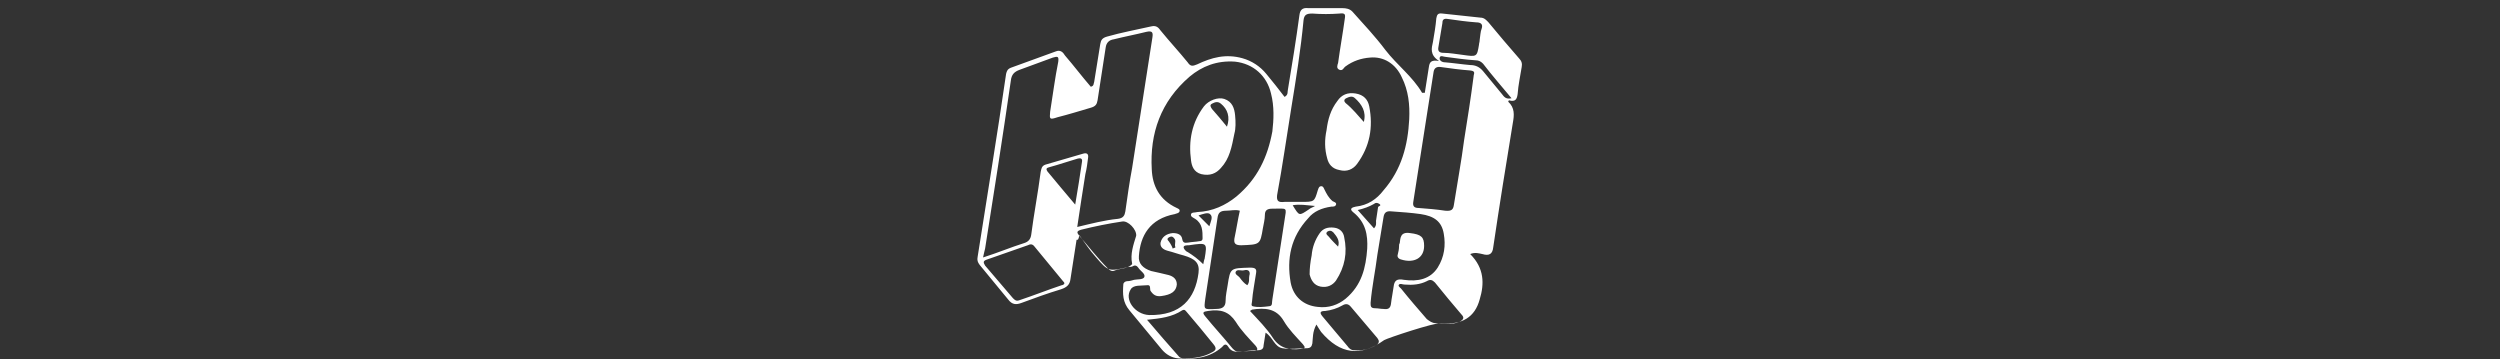 <?xml version="1.0" encoding="utf-8"?>
<!-- Generator: Adobe Illustrator 26.0.1, SVG Export Plug-In . SVG Version: 6.00 Build 0)  -->
<svg version="1.1" id="Слой_1" xmlns="http://www.w3.org/2000/svg" xmlns:xlink="http://www.w3.org/1999/xlink" x="0px" y="0px"
	 viewBox="0 0 369 53" style="enable-background:new 0 0 369 53;" xml:space="preserve">
<rect x="0" y="0" width="369" height="53" fill="#333333" stroke="none"/>
<style type="text/css">
	.st0{fill:#FFFFFF;}
</style>
<g>
	<path class="st0" d="M158.9,35.4c-0.3,1.9-0.6,3.8-0.9,5.8c-0.1,0.8-0.5,1.2-1.4,1.5c-2,0.6-3.9,1.3-5.8,2c-0.8,0.3-1.4,0.3-2-0.5
		c-1.4-1.7-2.8-3.4-4.2-5.1c-0.3-0.4-0.4-0.7-0.3-1.2c1.4-9,2.9-18,4.2-27c0.1-0.4,0.2-0.7,0.7-0.9c2.2-0.8,4.4-1.6,6.6-2.4
		c0.7-0.3,1.1,0.1,1.4,0.6c1.3,1.5,2.5,3.1,3.8,4.6c0.5-0.1,0.4-0.5,0.5-0.7c0.3-1.9,0.6-3.7,0.9-5.6c0.1-0.6,0.3-0.9,1-1.1
		c2.1-0.6,4.3-1,6.5-1.5c0.8-0.2,1.1,0.2,1.4,0.6c1.3,1.6,2.7,3.1,4,4.7c0.4,0.6,0.7,0.6,1.4,0.3c2.1-1,4.2-1.6,6.7-0.9
		c1.4,0.4,2.6,1.2,3.5,2.3c0.9,1.1,1.8,2.2,2.7,3.4c0.6-0.3,0.4-0.8,0.5-1.1c0.6-3.6,1.2-7.3,1.7-11c0.1-0.7,0.4-1.1,1.3-1
		c1.7,0,3.4,0,5,0c0.6,0,1.1,0.1,1.5,0.5c1.7,1.9,3.4,3.7,4.9,5.7c1.7,2.2,4,3.9,5.4,6.3c0.1,0,0.2,0,0.4,0c0.2-1.2,0.4-2.5,0.6-3.8
		c0.1-0.7,0.3-1.1,1.5-0.9c-1.4-0.9-1.1-1.9-0.9-2.8c0.2-1.2,0.4-2.3,0.5-3.5c0.1-0.5,0.2-0.8,0.9-0.7c1.9,0.2,3.7,0.4,5.6,0.6
		c0.6,0,0.9,0.4,1.2,0.7c1.5,1.8,3,3.6,4.5,5.3c0.4,0.4,0.5,0.8,0.4,1.3c-0.2,1.3-0.5,2.6-0.6,4c-0.1,0.7-0.3,1.2-1.3,0.9
		c0,0.1-0.1,0.2-0.1,0.2c1,0.9,0.9,2,0.7,3.1c-1,6.1-2,12.3-2.9,18.4c-0.1,1-0.6,1.3-1.6,1c-0.5-0.1-1.1-0.3-1.8,0
		c2.1,2.1,2.1,4.4,1.4,6.7c-0.7,2.6-2.6,3.8-5.7,3.5c-1-0.1-7.9,2.2-8.4,2.5c-3.5,2.5-6.5,2.1-9.3-1.2c-0.2-0.3-0.4-0.6-0.7-1.1
		c-0.6,1.1-0.5,2-0.6,2.8c-0.1,0.5-0.3,0.7-0.9,0.7c-1.2,0-2.4,0.2-3.5,0c-1.2-0.2-1.4-1.6-2.5-2.3c-0.1,0.7-0.2,1.3-0.3,1.9
		c0,0.5-0.3,0.7-0.9,0.7c-0.8,0-1.6,0.1-2.4,0.2c-0.8,0.1-1.5,0-1.9-0.7c-0.3-0.5-0.6-0.4-0.9,0c-1.8,1.6-4.1,1.9-6.5,1.7
		c-1-0.1-1.8-0.6-2.4-1.3c-1.6-1.9-3.2-3.9-4.8-5.8c-1-1.2-1-2.4-0.9-3.8c0-0.3,0.3-0.5,0.6-0.5c0.3,0,0.7-0.1,1-0.2
		c0.5-0.1,1.3,0,1.5-0.4c0.2-0.5-0.6-0.9-0.9-1.4c-0.2-0.3-0.5-0.4-0.8-0.2c-0.2,0.1-0.4,0.1-0.6,0.1c-3,0.7-3,0.7-4.9-1.5
		c-0.9-1-1.6-2.1-2.4-3.2C159.2,35.4,159.1,35.4,158.9,35.4z M190.6,15.9c-0.7,4.3-1.3,8.6-2.1,12.9c-0.1,0.9,0.2,1.1,1.1,1
		c0.8,0,1.6,0,2.4,0c2,0,2,0,2.5-1.7c0.1-0.2,0.1-0.5,0.4-0.6c0.4-0.1,0.5,0.3,0.6,0.5c0.3,0.6,0.6,1.2,1.2,1.7
		c0.2,0.1,0.6,0.2,0.5,0.5c-0.1,0.3-0.4,0.3-0.7,0.3c-1.4,0.2-2.6,0.7-3.4,1.7c-2.6,2.8-3.2,6-2.6,9.5c0.4,2.1,1.9,3.4,4,3.6
		c1.6,0.2,3-0.3,4.1-1.2c2.4-2,3-4.6,3.2-7.4c0.1-2-0.2-3.9-2.1-5.4c-0.6-0.5-0.1-0.7,0.4-0.8c1.8-0.2,3.1-1.1,4.1-2.4
		c2.7-3.1,3.6-6.7,3.8-10.5c0.1-2.1-0.1-4.2-1.1-6.2c-0.9-2-2.7-3.1-4.7-2.9c-1.3,0.1-2.5,0.5-3.6,1.3c-0.3,0.2-0.4,0.7-0.9,0.5
		c-0.5-0.2-0.3-0.7-0.2-1c0.3-2.2,0.7-4.4,1-6.6c0.1-0.6,0-0.8-0.8-0.7c-1.3,0.1-2.7,0.1-4,0c-0.9,0-1.2,0.2-1.3,1
		C192,7.3,191.3,11.6,190.6,15.9z M145.1,38c2.2-0.7,4.1-1.5,6-2.1c0.7-0.2,1-0.6,1.1-1.2c0.4-3.1,1-6.2,1.4-9.3
		c0.1-0.4,0.1-0.9,0.7-1.1c1.8-0.5,3.7-1.1,5.5-1.6c0.6-0.2,0.9,0,0.8,0.6c-0.1,0.8-0.2,1.6-0.4,2.4c-0.4,2.5-0.8,5.1-1.2,7.8
		c2.1-0.5,4-1,6-1.2c0.8-0.1,1-0.5,1.1-1.1c0.3-2.1,0.6-4.3,1-6.4c1-6.4,2-12.9,3-19.3c0.1-0.7,0-1-0.9-0.8
		c-1.6,0.4-3.2,0.7-4.8,1.1c-0.7,0.1-1.1,0.5-1.2,1.2c-0.4,2.6-0.8,5.2-1.2,7.8c-0.1,0.6-0.3,0.9-1,1.1c-1.7,0.5-3.3,1-4.9,1.4
		c-1.2,0.4-1.2,0.3-1.1-0.8c0.4-2.5,0.7-4.9,1.2-7.4c0.1-0.8-0.1-0.8-0.8-0.6c-1.6,0.6-3.3,1.2-4.9,1.8c-0.8,0.3-1.2,0.7-1.3,1.6
		c-1.2,8.3-2.5,16.6-3.8,24.8C145.3,37.1,145.2,37.5,145.1,38z M187.8,19.4c0.2-1.7,0.3-3.7-0.2-5.6c-0.6-2.6-2.6-4.4-5.3-4.7
		c-2.7-0.2-4.9,0.7-6.7,2.2c-4.3,3.7-5.9,8.4-5.6,13.7c0.1,2.4,1.1,4.5,3.7,5.7c0.2,0.1,0.5,0.2,0.4,0.5c-0.1,0.3-0.5,0.3-0.7,0.4
		c-3.7,0.7-5.1,3.2-5.3,6.2c-0.1,1.1,0.6,1.8,1.8,2.2c0.9,0.2,1.8,0.4,2.6,0.6c0.7,0.2,1.2,0.6,1.2,1.4c-0.1,1-0.8,1.5-2.3,1.7
		c-0.8,0.1-1.2-0.2-1.6-0.8c-0.1-0.3,0.1-0.9-0.5-0.8c-0.8,0.1-2-0.1-2.4,0.6c-1,1.5,0.6,3.7,2.7,3.8c4.7,0.1,6.8-2.4,7.3-6.2
		c0.2-1.5-0.5-2.1-2.2-2.6c-0.8-0.2-1.6-0.5-2.4-0.7c-0.7-0.2-1.1-0.6-1-1.2c0.2-0.8,0.8-1.3,1.8-1.4c0.7,0,1.3,0.2,1.4,0.9
		c0.1,0.5,0.3,0.6,0.9,0.5c0.5-0.1,1.1-0.1,1.6-0.2c0.3,0,0.5-0.1,0.5-0.4c0-1.1,0-2.2-1.1-2.9c-0.3-0.2-0.7-0.3-0.6-0.7
		c0.1-0.3,0.6-0.2,0.9-0.3c2.3-0.1,4.2-1,5.8-2.3C185.6,26.4,187.1,23.2,187.8,19.4z M216.1,20.7C216.1,20.7,216.1,20.7,216.1,20.7
		c0.5-3.1,1-6.3,1.4-9.4c0-0.4,0.4-0.8-0.5-0.9c-1.4-0.1-2.9-0.3-4.3-0.5c-0.6-0.1-1,0.1-1.1,0.7c-1,6.4-2,12.8-3,19.2
		c-0.1,0.6,0.1,0.9,0.8,0.9c1.3,0.1,2.6,0.2,3.9,0.4c1,0.1,1.2-0.2,1.3-0.9C215.1,27,215.7,23.8,216.1,20.7z M183,31.1
		c-0.7-0.2-1.3,0-2,0c-0.9,0-1.2,0.3-1.3,1.1c-0.6,4-1.2,7.9-1.8,11.9c-0.2,1.6-0.3,1.6,1.6,1.5c0.9,0,1.4-0.3,1.4-1.2
		c0-0.8,0.2-1.6,0.3-2.3c0.4-2.6,0.4-2.5,3.3-2.6c0.8,0,1,0.2,0.9,0.8c-0.2,1.4-0.5,2.8-0.6,4.2c0,0.2-0.2,0.6,0.1,0.7
		c0.8,0.2,1.6,0.1,2.4,0c0.6,0,0.4-0.6,0.5-1c0.6-3.9,1.2-7.8,1.8-11.7c0.3-2,0.5-1.7-1.8-1.7c-0.7,0-1.1,0.2-1.1,0.9
		c0,0.7-0.2,1.4-0.3,2c-0.4,2.4-0.4,2.4-3.2,2.5c-0.9,0-1.1-0.3-1-1C182.5,33.8,182.7,32.4,183,31.1z M203.3,37.6
		c-0.3,2.4-0.8,4.7-1,7.1c0,0.5,0,0.8,0.7,0.8c0.4,0,0.8,0.1,1.2,0.1c0.7,0.1,1-0.1,1.1-0.7c0.1-0.9,0.3-1.8,0.4-2.6
		c0.1-0.9,0.5-1.2,1.5-1c2.1,0.3,3.9-0.1,5-1.8c1-1.6,1.2-3.3,0.9-5c-0.3-1.8-1.4-2.6-3.4-2.9c-1.4-0.2-2.9-0.3-4.3-0.4
		c-0.8-0.1-1.1,0.2-1.2,0.9C203.9,33.9,203.6,35.8,203.3,37.6z M157.1,41.8c0-0.1-0.1-0.2-0.2-0.3c-1.4-1.7-2.8-3.4-4.2-5.1
		c-0.3-0.4-0.6-0.4-1-0.2c-2,0.7-4,1.4-6,2.1c-0.6,0.2-0.6,0.4-0.3,0.9c1.4,1.6,2.7,3.2,4.1,4.8c0.3,0.3,0.5,0.5,1,0.3
		c2.1-0.7,4.1-1.5,6.2-2.2C156.8,42.1,157.1,42,157.1,41.8z M167.7,34.8c0.1-0.9-1.2-2.3-2.1-2.1c-2,0.3-4,0.7-6,1.2
		c-0.7,0.2-0.7,0.4-0.3,0.9c1.4,1.6,2.7,3.3,4.2,4.8c0.4,0.4,0.7,0.5,1.1,0.3c0.8-0.3,1.8-0.2,2.5-0.9c0,0,0-0.1,0-0.1
		C166.8,37.5,167.3,36.1,167.7,34.8z M169.3,47.2c1.6,1.9,3.1,3.6,4.6,5.3c0.2,0.3,0.5,0.4,0.9,0.4c1.5,0,2.9-0.2,4.1-0.9
		c0.6-0.3,0.7-0.6,0.2-1.2c-1.3-1.6-2.6-3.2-3.9-4.7c-0.2-0.2-0.3-0.5-0.7-0.3C173,46.8,171.3,47,169.3,47.2z M211.9,47.7
		c1.2,0,2.4,0.3,3.5-0.2c0.6-0.3,0.8-0.6,0.3-1.1c-1.3-1.5-2.6-3.1-3.9-4.7c-0.4-0.4-0.7-0.5-1.2-0.2c-1,0.5-2.1,0.6-3.3,0.5
		c-0.3,0-0.6-0.2-0.8,0c-0.2,0.2,0.1,0.4,0.3,0.6c1.2,1.5,2.5,3,3.8,4.5C211,47.4,211.4,47.7,211.9,47.7z M199.9,51.7
		c1.2,0.1,2.3-0.2,3.3-0.8c0.4-0.3,0.4-0.6,0.1-1c-1.3-1.5-2.6-3.1-3.9-4.6c-0.4-0.5-0.8-0.5-1.3-0.2c-0.7,0.4-1.6,0.7-2.5,0.8
		c-0.7,0-0.9,0.2-0.4,0.8c1.2,1.4,2.4,2.9,3.7,4.4C199.1,51.4,199.4,51.7,199.9,51.7z M218.4,5.9c0.1-0.6,0.1-1.2,0.3-1.7
		c0.2-0.6-0.1-0.9-0.8-0.9c-1.4-0.1-2.8-0.3-4.2-0.5c-0.6-0.1-0.8,0.1-0.8,0.6c-0.2,1.2-0.4,2.4-0.6,3.6c-0.1,0.6,0.2,0.8,0.8,0.8
		c0.9,0,1.9,0.2,2.8,0.3c2.1,0.3,2.1,0.3,2.4-1.5C218.3,6.4,218.4,6.2,218.4,5.9z M182.7,51.9c0.7,0,1.5-0.1,2.2-0.1
		c0.7,0,0.9-0.2,0.4-0.8c-1-1.1-2.1-2.2-2.9-3.5c-1-1.5-2.2-1.9-4.1-1.6c-0.7,0.1-0.9,0.2-0.4,0.8c1.3,1.6,2.7,3.1,4,4.7
		C182.2,51.7,182.4,51.9,182.7,51.9z M184.5,45.9c1.2,1.3,2.5,2.6,3.4,4c1,1.5,2.4,1.8,4.1,1.6c0.7-0.1,0.7-0.2,0.3-0.7
		c-1-1.1-2.1-2.2-2.8-3.4c-1.1-1.9-2.8-2-4.7-1.7C184.8,45.7,184.8,45.7,184.5,45.9z M158.7,30.2c0.4-2.3,0.7-4.3,1-6.3
		c0.1-0.5-0.2-0.6-0.6-0.5c-1.4,0.4-2.8,0.9-4.3,1.3c-0.4,0.1-0.4,0.3-0.2,0.6C155.9,26.9,157.2,28.4,158.7,30.2z M223.1,14.5
		c-1.5-1.8-2.9-3.4-4.2-5.1c-0.3-0.3-0.6-0.5-1.1-0.5c-1.5-0.1-2.9-0.3-4.4-0.5c-0.3,0-0.8-0.3-0.9,0.1c-0.1,0.4,0.3,0.7,0.8,0.7
		c1.2,0.1,2.5,0.3,3.7,0.4c0.8,0,1.4,0.3,1.9,0.9c0.9,1.1,1.9,2.3,2.8,3.4C222,14.3,222.3,14.7,223.1,14.5z M200.4,31
		c0.9,1,1.6,1.8,2.4,2.7c0.4-0.4,0.3-0.8,0.3-1.1c0.1-0.7,0.2-1.3,0.3-2c0-0.2,0.6-0.2,0.2-0.5c-0.3-0.2-0.6-0.2-0.8,0
		C202.1,30.5,201.3,30.8,200.4,31z M177.6,39c0.1-0.4,0.1-0.6,0.2-0.8c0.4-2.4,0.4-2.4-2.3-2c-0.3,0-0.8,0-0.8,0.3
		c0,0.2,0.3,0.6,0.6,0.7C176.1,37.7,176.8,38.2,177.6,39z M194.1,30.4c-1.2-0.1-2.3-0.3-3.3-0.1c1,1.6,0.9,1.6,2.4,0.6
		C193.4,30.7,193.8,30.6,194.1,30.4z M184.1,42.1c0.4-0.5,0.2-1,0.3-1.4c0.2-0.6-0.1-1-0.8-0.8c-0.4,0.1-1-0.2-1.2,0.2
		c-0.2,0.4,0.4,0.6,0.6,0.9C183.3,41.4,183.6,41.8,184.1,42.1z M178.5,33.4c0.2-0.7,0.6-1.4,0.1-1.8c-0.3-0.3-1.1,0-1.7,0.2
		C177.4,32.3,177.9,32.8,178.5,33.4z M173.1,36.7c0.1-0.1,0.3-0.1,0.4-0.2c-0.2-0.4,0.1-0.8-0.1-1.2c-0.2-0.3-0.4-0.5-0.8-0.3
		c-0.4,0.2-0.3,0.4-0.1,0.6C172.8,36,173,36.4,173.1,36.7z"/>
	<path class="st0" d="M195.8,19.2c0.2-1.6,0.6-3,1.6-4.3c0.6-0.9,1.5-1.3,2.7-1.1c1.2,0.2,1.8,0.9,2,1.9c0.6,3.1,0.1,5.9-1.8,8.5
		c-0.6,0.8-1.5,1.2-2.6,0.9c-1.1-0.2-1.6-0.9-1.8-1.7C195.5,22,195.5,20.6,195.8,19.2z M201.3,18c0.4-1.5-0.3-2.6-1.3-3.5
		c-0.4-0.4-0.9-0.2-1.3,0c-0.4,0.2-0.3,0.5-0.1,0.7C199.6,16,200.4,17,201.3,18z"/>
	<path class="st0" d="M193.6,37.7c0.1-1.2,0.5-2.3,1.2-3.3c0.5-0.7,1.2-0.9,2.1-0.8c0.9,0.1,1.4,0.7,1.5,1.4
		c0.5,2.3,0.1,4.4-1.2,6.4c-0.5,0.7-1.3,1.1-2.3,0.9c-1-0.2-1.4-1-1.6-1.8C193.3,39.6,193.4,38.7,193.6,37.7z M197.5,36.4
		c0.3-0.9-0.2-1.5-0.7-2.1c-0.3-0.3-0.6-0.3-0.9-0.1c-0.3,0.3,0,0.5,0.2,0.7C196.5,35.4,197,35.9,197.5,36.4z"/>
	<path class="st0" d="M182.2,19.7c-0.4,2-0.7,3.7-2,5.1c-0.7,0.8-1.6,1.2-2.9,0.9c-1.1-0.3-1.4-1.2-1.5-2c-0.4-2.9,0.1-5.6,1.9-8
		c0.7-0.9,2.1-1.4,3-1.1c1.2,0.4,1.5,1.4,1.6,2.4C182.4,18,182.4,19,182.2,19.7z M181.1,18.7c0.5-1.4,0.1-2.6-0.9-3.4
		c-0.5-0.4-0.9-0.2-1.3,0c-0.4,0.2-0.2,0.5,0,0.8C179.6,16.9,180.3,17.7,181.1,18.7z"/>
	<path class="st0" d="M206.5,36.3c0-0.1,0-0.3,0.1-0.4c0.1-0.8,0.1-1.7,1.5-1.5c1.7,0.2,2.1,0.6,2.1,1.9c0,1.8-1.5,2.6-3.4,2
		c-0.4-0.1-0.6-0.4-0.5-0.7C206.4,37.2,206.5,36.8,206.5,36.3C206.6,36.3,206.6,36.3,206.5,36.3z"/>
</g>
</svg>
